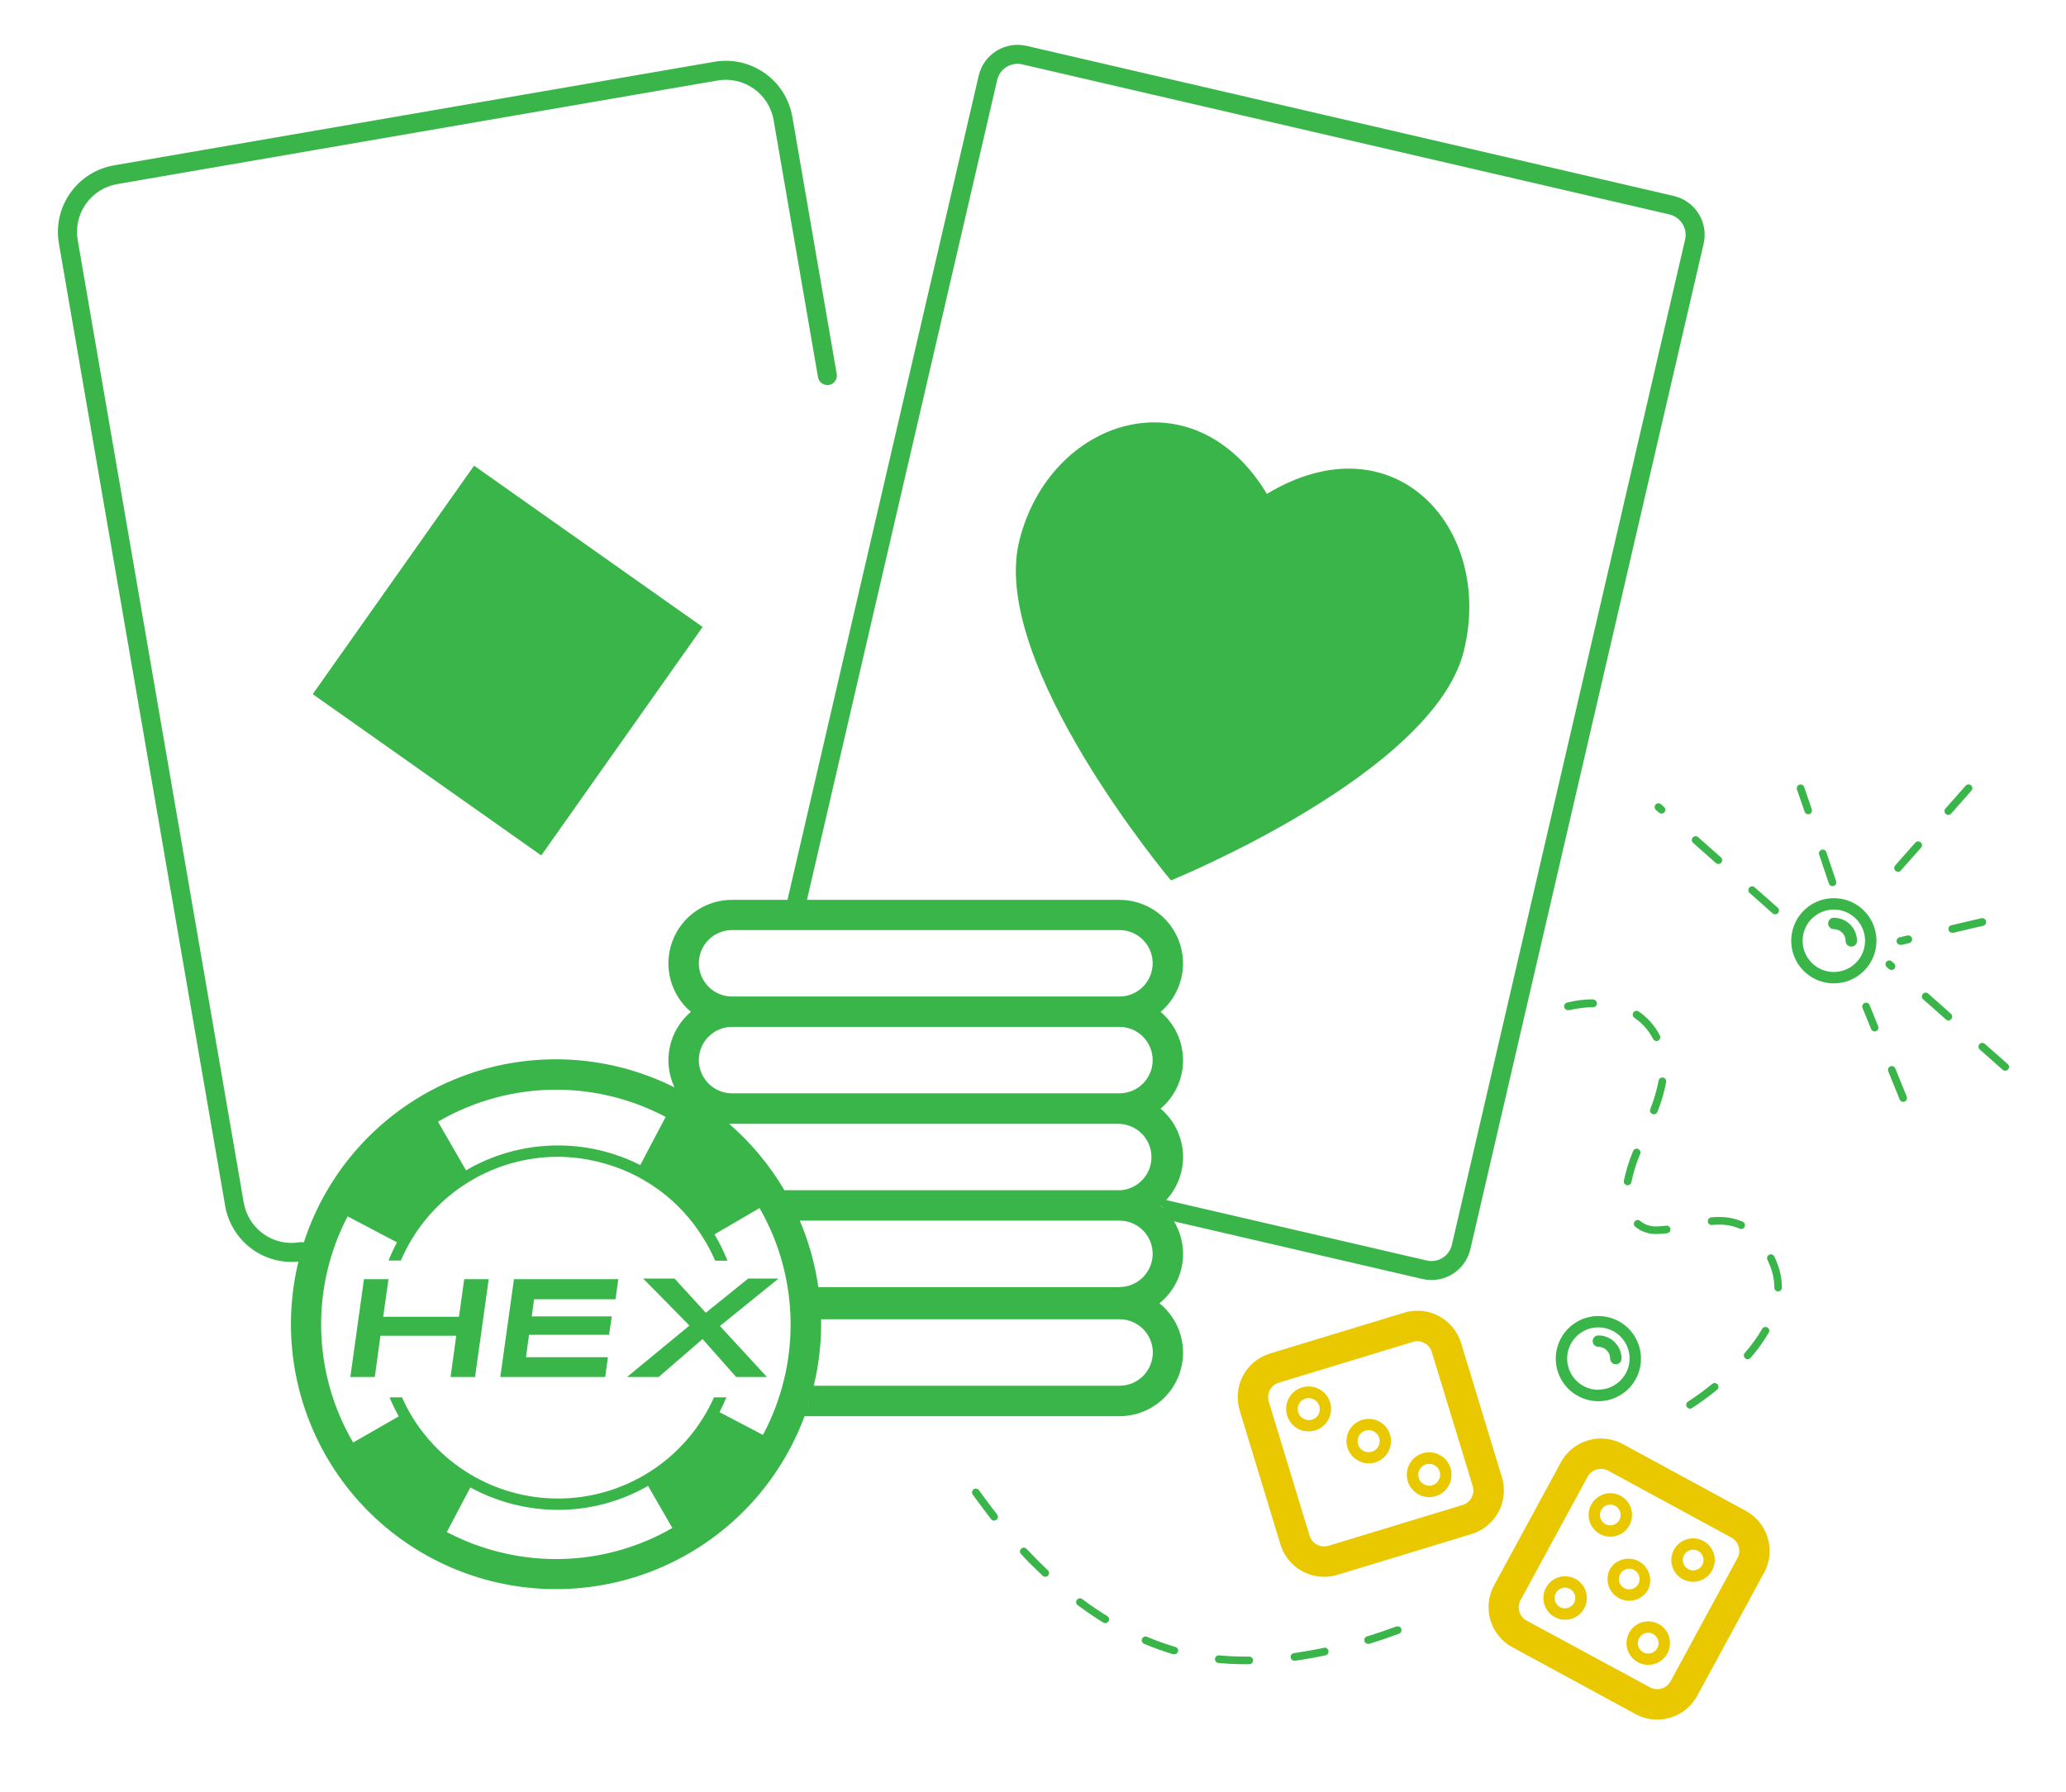 <svg width="544" height="472" viewBox="0 0 544 472" fill="none" xmlns="http://www.w3.org/2000/svg">
<path d="M436.35 452.9C434.354 452.902 432.39 452.399 430.64 451.44L398.22 433.84C396.834 433.088 395.61 432.07 394.617 430.845C393.625 429.62 392.884 428.211 392.436 426.699C391.988 425.187 391.843 423.602 392.009 422.034C392.174 420.465 392.647 418.945 393.4 417.56L411 385.14C412.519 382.344 415.086 380.265 418.137 379.361C421.188 378.457 424.473 378.802 427.27 380.32L459.69 397.93C462.487 399.449 464.565 402.016 465.469 405.067C466.373 408.118 466.028 411.403 464.51 414.2L446.9 446.63C445.869 448.528 444.344 450.112 442.487 451.216C440.63 452.319 438.51 452.901 436.35 452.9ZM434.46 444.41C435.391 444.915 436.485 445.031 437.501 444.731C438.517 444.431 439.373 443.74 439.88 442.81L457.49 410.38C457.995 409.448 458.109 408.353 457.807 407.337C457.505 406.321 456.812 405.466 455.88 404.96L423.46 387.35C422.994 387.095 422.482 386.936 421.954 386.881C421.426 386.826 420.892 386.877 420.384 387.031C419.876 387.184 419.404 387.438 418.994 387.776C418.585 388.114 418.247 388.53 418 389L400.39 421.42C400.138 421.882 399.98 422.388 399.924 422.911C399.868 423.434 399.916 423.962 400.064 424.467C400.213 424.971 400.459 425.441 400.79 425.85C401.12 426.259 401.528 426.599 401.99 426.85L434.46 444.41Z" fill="#EAC800"/>
<path d="M429 421.61C427.768 421.604 426.57 421.202 425.583 420.464C424.597 419.726 423.873 418.69 423.52 417.51C423.303 416.789 423.232 416.032 423.311 415.284C423.39 414.535 423.617 413.81 423.98 413.15C424.761 411.932 425.974 411.055 427.375 410.696C428.776 410.337 430.262 410.522 431.532 411.214C432.802 411.907 433.763 413.054 434.221 414.427C434.679 415.799 434.6 417.294 434 418.61C433.508 419.509 432.785 420.261 431.907 420.788C431.028 421.315 430.025 421.599 429 421.61ZM429 413.15C428.735 413.151 428.472 413.191 428.22 413.27C427.877 413.371 427.557 413.538 427.279 413.763C427.001 413.988 426.77 414.266 426.6 414.58C426.428 414.895 426.32 415.241 426.282 415.597C426.244 415.954 426.278 416.315 426.38 416.659C426.482 417.003 426.651 417.323 426.878 417.601C427.104 417.88 427.384 418.11 427.7 418.28C428.333 418.625 429.078 418.704 429.77 418.5C430.286 418.348 430.746 418.046 431.091 417.633C431.436 417.219 431.65 416.713 431.707 416.177C431.764 415.642 431.66 415.102 431.41 414.625C431.159 414.148 430.773 413.757 430.3 413.5C429.903 413.276 429.456 413.155 429 413.15Z" fill="#EAC800"/>
<path d="M412.08 426.61C411.09 426.603 410.119 426.341 409.262 425.848C408.404 425.354 407.688 424.647 407.185 423.796C406.681 422.944 406.407 421.976 406.389 420.987C406.37 419.997 406.608 419.02 407.08 418.15C407.436 417.486 407.921 416.9 408.506 416.426C409.092 415.952 409.766 415.599 410.49 415.39C411.575 415.07 412.731 415.079 413.811 415.416C414.892 415.752 415.848 416.4 416.561 417.279C417.273 418.159 417.709 419.229 417.814 420.355C417.919 421.482 417.688 422.614 417.15 423.61C416.794 424.274 416.309 424.86 415.724 425.334C415.138 425.808 414.464 426.161 413.74 426.37C413.201 426.531 412.642 426.612 412.08 426.61ZM412.08 418.15C411.815 418.15 411.552 418.19 411.3 418.27C410.955 418.368 410.634 418.534 410.356 418.759C410.077 418.984 409.847 419.263 409.68 419.58C409.421 420.053 409.309 420.593 409.357 421.131C409.406 421.668 409.614 422.179 409.953 422.598C410.293 423.018 410.75 423.326 411.266 423.485C411.782 423.644 412.333 423.645 412.85 423.49C413.194 423.391 413.514 423.224 413.792 422.999C414.071 422.774 414.301 422.495 414.47 422.18C414.815 421.546 414.894 420.802 414.69 420.11C414.483 419.414 414.008 418.828 413.37 418.48C412.977 418.265 412.537 418.152 412.09 418.15H412.08Z" fill="#EAC800"/>
<path d="M424 404.74C422.626 404.733 421.301 404.232 420.266 403.33C419.231 402.428 418.554 401.183 418.359 399.824C418.164 398.465 418.463 397.08 419.203 395.923C419.943 394.766 421.074 393.913 422.39 393.52C423.108 393.302 423.863 393.229 424.61 393.306C425.357 393.383 426.081 393.609 426.74 393.97C428.075 394.695 429.068 395.922 429.499 397.379C429.93 398.836 429.765 400.405 429.04 401.74C428.55 402.641 427.828 403.395 426.949 403.922C426.07 404.45 425.065 404.732 424.04 404.74H424ZM424 396.28C423.739 396.282 423.48 396.319 423.23 396.39C422.885 396.49 422.564 396.658 422.285 396.885C422.007 397.112 421.777 397.392 421.61 397.71C421.351 398.185 421.24 398.726 421.289 399.264C421.339 399.802 421.547 400.314 421.887 400.734C422.227 401.154 422.685 401.463 423.201 401.623C423.717 401.783 424.27 401.786 424.788 401.631C425.306 401.477 425.766 401.172 426.111 400.755C426.456 400.339 426.669 399.83 426.724 399.292C426.779 398.754 426.673 398.212 426.419 397.735C426.166 397.257 425.776 396.866 425.3 396.61C424.901 396.392 424.454 396.279 424 396.28Z" fill="#EAC800"/>
<path d="M445.83 416.61C444.576 416.617 443.355 416.212 442.354 415.457C441.353 414.702 440.628 413.64 440.29 412.432C439.952 411.225 440.02 409.94 440.483 408.775C440.947 407.611 441.78 406.63 442.855 405.985C443.93 405.34 445.187 405.066 446.433 405.205C447.679 405.345 448.845 405.889 449.751 406.756C450.657 407.622 451.253 408.762 451.448 410.001C451.643 411.239 451.426 412.507 450.83 413.61C450.343 414.513 449.622 415.268 448.742 415.796C447.862 416.324 446.856 416.605 445.83 416.61ZM445.83 408.16C445.339 408.159 444.857 408.291 444.435 408.54C444.013 408.79 443.665 409.149 443.43 409.58C443.084 410.215 443.005 410.962 443.21 411.655C443.414 412.349 443.885 412.933 444.52 413.28C445.155 413.625 445.902 413.705 446.595 413.5C447.289 413.296 447.873 412.825 448.22 412.19C448.565 411.555 448.644 410.808 448.44 410.115C448.236 409.421 447.765 408.837 447.13 408.49C446.733 408.278 446.29 408.164 445.84 408.16H445.83Z" fill="#EAC800"/>
<path d="M434 438.49C432.765 438.485 431.564 438.083 430.575 437.343C429.586 436.603 428.862 435.564 428.51 434.38C428.188 433.293 428.197 432.136 428.533 431.053C428.87 429.971 429.52 429.013 430.401 428.301C431.282 427.588 432.354 427.152 433.483 427.049C434.612 426.946 435.745 427.18 436.741 427.721C437.737 428.262 438.55 429.086 439.077 430.09C439.604 431.093 439.822 432.23 439.703 433.357C439.584 434.484 439.134 435.55 438.409 436.421C437.684 437.292 436.717 437.929 435.63 438.25C435.101 438.408 434.552 438.489 434 438.49ZM434 430.03C433.508 430.029 433.025 430.162 432.602 430.413C432.18 430.665 431.833 431.027 431.6 431.46C431.382 431.855 431.265 432.297 431.26 432.748C431.255 433.199 431.361 433.644 431.57 434.044C431.778 434.443 432.083 434.785 432.456 435.038C432.829 435.292 433.259 435.449 433.707 435.495C434.156 435.542 434.609 435.477 435.026 435.306C435.443 435.134 435.811 434.863 436.098 434.514C436.384 434.166 436.58 433.753 436.668 433.31C436.755 432.868 436.732 432.411 436.6 431.98C436.393 431.289 435.923 430.706 435.29 430.36C434.896 430.136 434.453 430.012 434 430V430.03Z" fill="#EAC800"/>
<path d="M348.65 415.29C346.075 415.292 343.568 414.466 341.499 412.933C339.43 411.401 337.909 409.243 337.16 406.78L326.42 371.48C325.958 369.97 325.798 368.383 325.95 366.811C326.102 365.239 326.563 363.713 327.306 362.319C328.049 360.926 329.06 359.692 330.281 358.69C331.502 357.688 332.908 356.937 334.42 356.48L369.72 345.74C371.23 345.278 372.817 345.118 374.389 345.27C375.961 345.422 377.487 345.883 378.881 346.626C380.275 347.369 381.508 348.38 382.51 349.601C383.512 350.822 384.263 352.228 384.72 353.74L395.46 389.04C395.923 390.55 396.082 392.137 395.93 393.709C395.778 395.281 395.317 396.807 394.574 398.201C393.831 399.594 392.82 400.828 391.599 401.83C390.378 402.832 388.972 403.583 387.46 404.04L352.16 414.78C351.022 415.126 349.839 415.298 348.65 415.29ZM373.21 353.24C372.813 353.24 372.419 353.301 372.04 353.42L336.74 364.16C336.237 364.313 335.769 364.564 335.362 364.898C334.956 365.233 334.62 365.644 334.373 366.108C334.126 366.573 333.973 367.081 333.922 367.605C333.872 368.129 333.926 368.657 334.08 369.16L344.82 404.46C344.973 404.963 345.224 405.431 345.558 405.838C345.893 406.244 346.304 406.58 346.768 406.827C347.233 407.074 347.741 407.227 348.265 407.278C348.789 407.328 349.317 407.274 349.82 407.12L385.12 396.38C385.623 396.227 386.092 395.976 386.498 395.642C386.904 395.307 387.24 394.896 387.487 394.432C387.734 393.967 387.887 393.459 387.938 392.935C387.988 392.411 387.934 391.883 387.78 391.38L377 356.08C376.849 355.576 376.599 355.108 376.264 354.703C375.929 354.298 375.516 353.963 375.05 353.72C374.486 353.409 373.854 353.244 373.21 353.24Z" fill="#EAC800"/>
<path d="M360.39 385.42C358.911 385.416 357.488 384.852 356.407 383.843C355.326 382.833 354.666 381.452 354.561 379.977C354.456 378.501 354.913 377.041 355.84 375.888C356.767 374.735 358.095 373.976 359.559 373.762C361.022 373.548 362.513 373.895 363.731 374.734C364.949 375.573 365.805 376.842 366.126 378.286C366.448 379.73 366.211 381.242 365.465 382.519C364.718 383.795 363.516 384.743 362.1 385.17C361.545 385.335 360.969 385.42 360.39 385.42ZM360.39 376.66C360.106 376.661 359.823 376.702 359.55 376.78C358.845 376.989 358.246 377.457 357.872 378.089C357.498 378.722 357.377 379.473 357.534 380.191C357.691 380.909 358.114 381.541 358.717 381.96C359.321 382.379 360.061 382.555 360.788 382.451C361.516 382.347 362.177 381.971 362.64 381.4C363.102 380.828 363.331 380.103 363.28 379.37C363.23 378.637 362.904 377.95 362.367 377.447C361.831 376.945 361.125 376.663 360.39 376.66Z" fill="#EAC800"/>
<path d="M344.58 377C343.085 377.004 341.644 376.442 340.547 375.428C339.449 374.414 338.776 373.022 338.662 371.531C338.548 370.041 339.002 368.563 339.933 367.393C340.863 366.224 342.202 365.45 343.68 365.227C345.158 365.003 346.665 365.347 347.9 366.189C349.135 367.031 350.005 368.309 350.337 369.766C350.669 371.224 350.437 372.753 349.688 374.046C348.939 375.34 347.729 376.302 346.3 376.74C345.742 376.91 345.163 376.997 344.58 377ZM344.58 368.23C344.295 368.23 344.013 368.27 343.74 368.35C343.009 368.577 342.396 369.079 342.03 369.75C341.672 370.427 341.597 371.218 341.82 371.95C341.927 372.313 342.106 372.65 342.347 372.942C342.587 373.234 342.884 373.475 343.22 373.65C343.554 373.841 343.924 373.963 344.306 374.008C344.688 374.054 345.076 374.023 345.446 373.916C345.816 373.809 346.161 373.629 346.46 373.387C346.76 373.144 347.007 372.844 347.188 372.504C347.37 372.164 347.481 371.792 347.516 371.408C347.55 371.025 347.508 370.638 347.39 370.271C347.273 369.904 347.083 369.565 346.832 369.273C346.582 368.98 346.275 368.741 345.93 368.57C345.519 368.346 345.058 368.229 344.59 368.23H344.58Z" fill="#EAC800"/>
<path d="M376.32 394.32C375.353 394.317 374.402 394.077 373.55 393.62C372.865 393.255 372.258 392.758 371.766 392.157C371.273 391.557 370.904 390.866 370.679 390.122C370.454 389.379 370.378 388.599 370.456 387.826C370.533 387.054 370.762 386.304 371.13 385.62C371.865 384.243 373.117 383.215 374.61 382.76C376.108 382.31 377.724 382.475 379.101 383.216C380.479 383.958 381.505 385.217 381.955 386.715C382.404 388.213 382.24 389.829 381.499 391.207C380.757 392.584 379.498 393.61 378 394.06C377.455 394.226 376.889 394.314 376.32 394.32ZM376.32 385.55C376.036 385.55 375.753 385.59 375.48 385.67C374.752 385.897 374.142 386.399 373.78 387.07C373.601 387.404 373.49 387.771 373.454 388.149C373.418 388.527 373.457 388.908 373.57 389.27C373.794 389.999 374.297 390.61 374.969 390.969C375.642 391.329 376.429 391.408 377.16 391.19C377.824 390.992 378.395 390.561 378.767 389.976C379.139 389.391 379.288 388.691 379.186 388.006C379.084 387.32 378.738 386.694 378.211 386.243C377.685 385.792 377.013 385.546 376.32 385.55Z" fill="#EAC800"/>
<path d="M420.87 346.61C418.65 346.61 416.481 347.268 414.635 348.502C412.79 349.735 411.352 351.488 410.503 353.539C409.654 355.589 409.432 357.846 409.866 360.023C410.3 362.199 411.37 364.199 412.94 365.767C414.51 367.336 416.51 368.404 418.687 368.836C420.864 369.267 423.121 369.044 425.171 368.193C427.221 367.342 428.972 365.903 430.204 364.056C431.436 362.21 432.092 360.04 432.09 357.82C432.085 354.847 430.9 351.997 428.797 349.896C426.694 347.794 423.843 346.613 420.87 346.61ZM420.87 366.04C419.244 366.04 417.655 365.558 416.303 364.655C414.951 363.751 413.898 362.468 413.276 360.966C412.653 359.464 412.491 357.811 412.808 356.216C413.125 354.622 413.908 353.157 415.057 352.008C416.207 350.858 417.672 350.075 419.266 349.758C420.861 349.441 422.514 349.604 424.016 350.226C425.518 350.848 426.801 351.901 427.705 353.253C428.608 354.605 429.09 356.194 429.09 357.82C429.077 359.992 428.205 362.071 426.665 363.604C425.125 365.136 423.042 365.997 420.87 366V366.04Z" fill="#39B54A"/>
<path d="M420.87 351.72C420.472 351.72 420.091 351.878 419.809 352.159C419.528 352.441 419.37 352.822 419.37 353.22C419.37 353.618 419.528 353.999 419.809 354.281C420.091 354.562 420.472 354.72 420.87 354.72C421.692 354.72 422.481 355.047 423.062 355.628C423.643 356.209 423.97 356.998 423.97 357.82C423.97 358.218 424.128 358.599 424.409 358.881C424.691 359.162 425.072 359.32 425.47 359.32C425.868 359.32 426.249 359.162 426.531 358.881C426.812 358.599 426.97 358.218 426.97 357.82C426.967 356.203 426.324 354.653 425.18 353.51C424.037 352.366 422.487 351.723 420.87 351.72Z" fill="#39B54A"/>
<path d="M494.09 247.82C494.098 245.599 493.446 243.426 492.218 241.576C490.99 239.725 489.241 238.281 487.191 237.426C485.142 236.57 482.885 236.342 480.706 236.771C478.526 237.199 476.523 238.265 474.95 239.832C473.377 241.4 472.305 243.399 471.868 245.576C471.432 247.754 471.652 250.012 472.5 252.064C473.348 254.117 474.786 255.872 476.632 257.106C478.478 258.341 480.649 259 482.87 259C485.838 258.997 488.684 257.82 490.787 255.725C492.889 253.63 494.077 250.788 494.09 247.82ZM482.87 256C481.244 256 479.655 255.518 478.303 254.615C476.951 253.711 475.898 252.428 475.276 250.926C474.653 249.424 474.491 247.771 474.808 246.176C475.125 244.582 475.908 243.117 477.057 241.968C478.207 240.818 479.672 240.035 481.266 239.718C482.861 239.401 484.513 239.564 486.016 240.186C487.518 240.808 488.801 241.861 489.705 243.213C490.608 244.565 491.09 246.154 491.09 247.78C491.087 249.959 490.22 252.049 488.679 253.589C487.138 255.13 485.049 255.997 482.87 256Z" fill="#39B54A"/>
<path d="M482.87 241.72C482.472 241.72 482.091 241.878 481.809 242.159C481.528 242.441 481.37 242.822 481.37 243.22C481.37 243.618 481.528 243.999 481.809 244.281C482.091 244.562 482.472 244.72 482.87 244.72C483.692 244.72 484.481 245.047 485.062 245.628C485.643 246.209 485.97 246.998 485.97 247.82C485.97 248.218 486.128 248.599 486.409 248.881C486.691 249.162 487.072 249.32 487.47 249.32C487.868 249.32 488.249 249.162 488.531 248.881C488.812 248.599 488.97 248.218 488.97 247.82C488.967 246.203 488.324 244.653 487.18 243.51C486.037 242.366 484.487 241.723 482.87 241.72Z" fill="#39B54A"/>
<path d="M447.26 56.29C446.533 55.116 445.581 54.098 444.459 53.295C443.336 52.492 442.065 51.919 440.72 51.61L270.3 12.08C268.956 11.769 267.565 11.725 266.205 11.951C264.844 12.178 263.542 12.67 262.372 13.4C261.202 14.13 260.187 15.083 259.385 16.205C258.584 17.328 258.011 18.596 257.7 19.94L207.35 237H192.75C189.321 236.996 185.973 238.045 183.16 240.006C180.347 241.967 178.205 244.745 177.023 247.964C175.841 251.183 175.677 254.688 176.553 258.003C177.429 261.318 179.302 264.285 181.92 266.5C179.107 268.877 177.158 272.117 176.379 275.717C175.599 279.316 176.032 283.072 177.61 286.4C168.629 281.893 158.78 279.381 148.737 279.034C138.695 278.688 128.696 280.516 119.426 284.394C110.156 288.272 101.834 294.107 95.029 301.501C88.224 308.894 83.097 317.671 80 327.23C79.654 327.138 79.293 327.121 78.94 327.18C75.601 327.752 72.172 326.975 69.405 325.022C66.638 323.069 64.759 320.097 64.18 316.76L20.46 63.24C19.886 59.901 20.661 56.471 22.614 53.703C24.568 50.935 27.541 49.057 30.88 48.48L188.94 21.2C192.279 20.626 195.709 21.401 198.477 23.355C201.245 25.308 203.123 28.282 203.7 31.62L215.39 99.35C215.503 100.004 215.87 100.586 216.412 100.969C216.954 101.351 217.626 101.503 218.28 101.39C218.934 101.277 219.516 100.909 219.898 100.368C220.281 99.826 220.433 99.154 220.32 98.5L208.63 30.77C208.234 28.469 207.389 26.268 206.143 24.294C204.896 22.319 203.273 20.61 201.365 19.263C199.457 17.917 197.303 16.959 195.025 16.445C192.747 15.932 190.391 15.872 188.09 16.27L30 43.55C25.357 44.359 21.224 46.975 18.507 50.825C15.789 54.674 14.708 59.444 15.5 64.09L59.29 317.61C60.004 321.732 62.148 325.471 65.345 328.17C68.541 330.869 72.586 332.356 76.77 332.37C77.37 332.37 77.98 332.37 78.58 332.27C78.8 331.37 79.04 330.49 79.3 329.62C79.04 330.52 78.78 331.44 78.56 332.36C74.379 349.661 76.966 367.905 85.793 383.362C94.619 398.818 109.017 410.318 126.042 415.509C143.067 420.7 161.432 419.191 177.381 411.289C193.329 403.387 205.656 389.69 211.84 373H294.76C298.222 373.003 301.599 371.933 304.428 369.937C307.256 367.941 309.396 365.118 310.553 361.855C311.71 358.592 311.827 355.051 310.888 351.719C309.949 348.387 308 345.428 305.31 343.25C308.441 340.72 310.552 337.143 311.254 333.179C311.956 329.216 311.202 325.132 309.13 321.68L374.56 336.86C375.344 337.039 376.146 337.13 376.95 337.13C379.32 337.128 381.619 336.323 383.473 334.846C385.327 333.37 386.627 331.309 387.16 329L448.58 64.21C448.896 62.868 448.942 61.477 448.715 60.117C448.488 58.758 447.994 57.457 447.26 56.29ZM146.39 287C156.457 286.998 166.372 289.46 175.27 294.17L168.59 306.85C161.435 303.231 153.487 301.463 145.473 301.705C137.459 301.948 129.633 304.195 122.71 308.24L115.32 295.43C124.748 289.921 135.47 287.012 146.39 287ZM131.83 408.86C126.901 407.666 122.139 405.869 117.65 403.51L123.85 391.76C130.953 395.628 138.911 397.66 147 397.67C155.296 397.658 163.445 395.479 170.64 391.35L177.04 402.44C163.358 410.32 147.164 412.619 131.83 408.86ZM206.44 363.37C205.21 368.436 203.348 373.328 200.9 377.93L189.45 371.93C190.11 370.67 190.72 369.37 191.26 368.04H188C184.654 375.526 179.327 381.956 172.593 386.634C165.859 391.313 157.975 394.063 149.792 394.587C141.609 395.111 133.438 393.389 126.163 389.607C118.887 385.826 112.783 380.128 108.51 373.13C107.519 371.49 106.631 369.79 105.85 368.04H102.57C103.281 369.751 104.089 371.421 104.99 373.04L92.99 379.93C87.722 370.937 84.825 360.753 84.569 350.333C84.314 339.914 86.709 329.6 91.53 320.36L104.53 327.2C103.7 328.758 102.955 330.361 102.3 332H105.55C109.005 323.908 114.757 317.006 122.094 312.148C129.431 307.291 138.031 304.691 146.83 304.67C150.43 304.686 154.016 305.133 157.51 306C163.257 307.377 168.674 309.88 173.448 313.365C178.221 316.849 182.257 321.246 185.32 326.3C186.456 328.142 187.459 330.064 188.32 332.05H191.56C190.603 329.646 189.456 327.322 188.13 325.1L200 318.18C207.854 331.863 210.159 348.038 206.44 363.37ZM208.35 316.8C208.51 317.1 208.67 317.41 208.82 317.72C208.67 317.41 208.51 317.1 208.35 316.8ZM209.43 318.97C209.75 319.64 210.06 320.32 210.36 320.97C210.06 320.32 209.75 319.64 209.43 319V318.97ZM294.76 364.97H214.27L214.21 365.22C213.99 366.15 213.74 367.07 213.47 367.99C213.73 367.07 213.99 366.15 214.21 365.22C215.64 359.414 216.312 353.448 216.21 347.47H294.8C297.121 347.47 299.346 348.392 300.987 350.033C302.628 351.674 303.55 353.899 303.55 356.22C303.55 358.541 302.628 360.766 300.987 362.407C299.346 364.048 297.121 364.97 294.8 364.97H294.76ZM212.58 370.85C212.78 370.25 212.98 369.66 213.16 369.06C213 369.69 212.78 370.28 212.58 370.88V370.85ZM294.76 339H215.47C214.617 332.972 212.976 327.081 210.59 321.48H294.76C297.081 321.48 299.306 322.402 300.947 324.043C302.588 325.684 303.51 327.909 303.51 330.23C303.51 332.551 302.588 334.776 300.947 336.417C299.306 338.058 297.081 338.98 294.76 338.98V339ZM216.17 347.47C216.17 346.66 216.11 345.85 216.07 345.04C216.12 345.86 216.15 346.66 216.17 347.48V347.47ZM215.96 343.47C215.96 343.2 215.96 342.94 215.89 342.67C215.92 342.94 215.94 343.2 216 343.47H215.96ZM294.76 313.47H206.53C202.67 306.894 197.762 300.993 192 296C192.24 296 192.49 296 192.73 296H294.73C297.001 296.077 299.153 297.033 300.732 298.666C302.311 300.3 303.194 302.483 303.194 304.755C303.194 307.027 302.311 309.21 300.732 310.844C299.153 312.477 297.001 313.433 294.73 313.51L294.76 313.47ZM294.76 287.96H192.76C190.439 287.96 188.214 287.038 186.573 285.397C184.932 283.756 184.01 281.531 184.01 279.21C184.01 276.889 184.932 274.664 186.573 273.023C188.214 271.382 190.439 270.46 192.76 270.46H294.76C297.081 270.46 299.306 271.382 300.947 273.023C302.588 274.664 303.51 276.889 303.51 279.21C303.51 281.531 302.588 283.756 300.947 285.397C299.306 287.038 297.081 287.96 294.76 287.96ZM294.76 262.46H192.76C190.439 262.46 188.214 261.538 186.573 259.897C184.932 258.256 184.01 256.031 184.01 253.71C184.01 251.389 184.932 249.164 186.573 247.523C188.214 245.882 190.439 244.96 192.76 244.96H294.76C297.081 244.96 299.306 245.882 300.947 247.523C302.588 249.164 303.51 251.389 303.51 253.71C303.51 256.031 302.588 258.256 300.947 259.897C299.306 261.538 297.081 262.46 294.76 262.46ZM305.6 317.46C305.95 317.16 306.28 316.83 306.6 316.46C306.28 316.79 305.94 317.12 305.6 317.46C306 317.8 306.38 318.17 306.75 318.55C306.38 318.22 306 317.85 305.6 317.51V317.46ZM308.23 320.29L308.72 321.01L308.23 320.29ZM307.15 319C307.37 319.24 307.58 319.49 307.79 319.74C307.58 319.52 307.37 319.27 307.15 319ZM443.71 63.08L382.29 327.87C382.127 328.574 381.827 329.239 381.408 329.827C380.988 330.415 380.456 330.915 379.844 331.297C379.231 331.68 378.548 331.938 377.836 332.057C377.123 332.176 376.394 332.153 375.69 331.99L307.07 316.07C308.601 314.416 309.781 312.469 310.539 310.347C311.297 308.224 311.617 305.97 311.48 303.721C311.342 301.471 310.75 299.273 309.74 297.258C308.729 295.244 307.321 293.455 305.6 292C307.452 290.431 308.939 288.478 309.96 286.276C310.98 284.075 311.509 281.677 311.509 279.25C311.509 276.823 310.98 274.425 309.96 272.224C308.939 270.022 307.452 268.069 305.6 266.5C308.212 264.282 310.081 261.315 310.953 258C311.825 254.686 311.659 251.183 310.477 247.966C309.295 244.749 307.154 241.973 304.343 240.011C301.532 238.05 298.187 236.999 294.76 237H212.48L262.57 21.07C262.848 19.859 263.529 18.779 264.501 18.005C265.472 17.231 266.678 16.81 267.92 16.81C268.341 16.808 268.76 16.855 269.17 16.95L439.59 56.48C441.005 56.816 442.23 57.696 443 58.93C443.387 59.54 443.649 60.221 443.771 60.934C443.893 61.646 443.872 62.376 443.71 63.08Z" fill="#39B54A"/>
<path d="M333.58 130.08C314.26 98 276.41 110.08 268.39 142.45C260.37 174.82 308.32 231.88 308.32 231.88C308.32 231.88 377.41 203.81 385.43 171.49C393.45 139.17 367.14 109.87 333.58 130.08Z" fill="#39B54A"/>
<path d="M124.828 122.646L82.347 182.822L142.523 225.303L185.004 165.127L124.828 122.646Z" fill="#39B54A"/>
<path d="M467.22 331C467.171 330.872 467.096 330.756 467 330.658C466.904 330.56 466.789 330.483 466.662 330.432C466.535 330.38 466.398 330.356 466.262 330.359C466.125 330.362 465.99 330.394 465.865 330.452C465.741 330.509 465.63 330.592 465.539 330.694C465.448 330.797 465.379 330.917 465.336 331.047C465.294 331.177 465.278 331.315 465.291 331.451C465.303 331.588 465.344 331.72 465.41 331.84C465.64 332.33 465.86 332.84 466.07 333.38C466.806 335.208 467.189 337.159 467.2 339.13C467.2 339.395 467.305 339.65 467.493 339.837C467.68 340.025 467.935 340.13 468.2 340.13C468.465 340.13 468.719 340.025 468.907 339.837C469.094 339.65 469.2 339.395 469.2 339.13C469.188 336.909 468.758 334.711 467.93 332.65C467.7 332.06 467.47 331.51 467.22 331Z" fill="#39B54A"/>
<path d="M435.27 273.62C435.329 273.739 435.412 273.846 435.513 273.933C435.614 274.02 435.731 274.086 435.858 274.127C435.984 274.168 436.118 274.183 436.251 274.172C436.384 274.161 436.513 274.123 436.631 274.061C436.749 273.999 436.853 273.914 436.938 273.811C437.023 273.708 437.086 273.589 437.124 273.462C437.162 273.334 437.174 273.2 437.16 273.067C437.146 272.935 437.105 272.807 437.04 272.69C435.739 270.157 433.819 267.994 431.46 266.4C431.239 266.255 430.971 266.203 430.712 266.256C430.454 266.308 430.227 266.461 430.08 266.68C429.934 266.899 429.881 267.167 429.931 267.425C429.982 267.684 430.132 267.912 430.35 268.06C432.432 269.469 434.125 271.382 435.27 273.62Z" fill="#39B54A"/>
<path d="M465.33 349.61C465.101 349.491 464.834 349.464 464.586 349.537C464.338 349.61 464.128 349.776 464 350C462.679 352.246 461.148 354.362 459.43 356.32C459.256 356.52 459.169 356.781 459.188 357.046C459.207 357.31 459.33 357.556 459.53 357.73C459.73 357.904 459.991 357.991 460.256 357.972C460.52 357.953 460.766 357.83 460.94 357.63C462.741 355.575 464.344 353.355 465.73 351C465.798 350.883 465.842 350.754 465.858 350.62C465.875 350.486 465.865 350.349 465.827 350.219C465.79 350.09 465.726 349.969 465.641 349.864C465.555 349.759 465.45 349.673 465.33 349.61Z" fill="#39B54A"/>
<path d="M430 303.19C428.937 305.71 428.127 308.33 427.58 311.01C427.533 311.27 427.591 311.538 427.741 311.755C427.891 311.972 428.12 312.121 428.38 312.17H428.56C428.797 312.174 429.027 312.094 429.21 311.943C429.393 311.793 429.517 311.583 429.56 311.35C430.09 308.801 430.867 306.309 431.88 303.91C431.978 303.663 431.974 303.388 431.869 303.144C431.764 302.9 431.566 302.708 431.32 302.61C431.073 302.512 430.798 302.516 430.554 302.621C430.31 302.726 430.118 302.923 430.02 303.17L430 303.19Z" fill="#39B54A"/>
<path d="M435.14 293.41C435.254 293.457 435.376 293.481 435.5 293.48C435.702 293.479 435.9 293.416 436.066 293.3C436.232 293.184 436.359 293.02 436.43 292.83C437.447 290.294 438.214 287.665 438.72 284.98C438.766 284.715 438.705 284.442 438.551 284.222C438.396 284.001 438.16 283.851 437.895 283.805C437.63 283.759 437.357 283.819 437.136 283.974C436.916 284.129 436.766 284.365 436.72 284.63C436.234 287.192 435.501 289.7 434.53 292.12C434.484 292.245 434.463 292.377 434.469 292.51C434.475 292.643 434.507 292.773 434.564 292.893C434.621 293.013 434.701 293.121 434.8 293.209C434.899 293.298 435.014 293.366 435.14 293.41Z" fill="#39B54A"/>
<path d="M450.85 364.49C448.811 366.16 446.681 367.716 444.47 369.15C444.245 369.291 444.084 369.515 444.024 369.774C443.964 370.033 444.009 370.305 444.15 370.53C444.291 370.755 444.515 370.916 444.774 370.976C445.033 371.036 445.305 370.991 445.53 370.85C447.81 369.369 450.007 367.763 452.11 366.04C452.213 365.957 452.298 365.855 452.361 365.74C452.424 365.624 452.464 365.497 452.478 365.366C452.492 365.235 452.48 365.103 452.443 364.976C452.405 364.85 452.343 364.732 452.26 364.63C452.177 364.528 452.074 364.443 451.958 364.381C451.842 364.319 451.715 364.28 451.584 364.267C451.453 364.254 451.321 364.267 451.195 364.305C451.069 364.344 450.952 364.406 450.85 364.49Z" fill="#39B54A"/>
<path d="M438.7 322.82C437.912 322.933 437.116 322.993 436.32 323C434.718 323.105 433.136 322.601 431.89 321.59C431.792 321.499 431.676 321.429 431.55 321.384C431.424 321.338 431.29 321.319 431.156 321.326C431.023 321.334 430.892 321.368 430.772 321.427C430.651 321.486 430.544 321.568 430.456 321.67C430.369 321.771 430.302 321.888 430.261 322.016C430.219 322.143 430.204 322.278 430.215 322.411C430.227 322.544 430.265 322.674 430.328 322.792C430.39 322.911 430.476 323.015 430.58 323.1C432.187 324.431 434.236 325.109 436.32 325C437.207 324.996 438.093 324.93 438.97 324.8C439.101 324.783 439.227 324.74 439.341 324.674C439.455 324.607 439.555 324.519 439.635 324.414C439.715 324.309 439.774 324.189 439.807 324.062C439.84 323.934 439.848 323.801 439.83 323.67C439.793 323.407 439.653 323.17 439.441 323.011C439.229 322.852 438.963 322.783 438.7 322.82Z" fill="#39B54A"/>
<path d="M459.38 323.1C459.488 322.859 459.496 322.584 459.402 322.337C459.309 322.089 459.121 321.889 458.88 321.78C456.897 320.917 454.752 320.49 452.59 320.53C451.94 320.53 451.26 320.53 450.59 320.63C450.325 320.654 450.08 320.782 449.909 320.987C449.738 321.191 449.656 321.455 449.68 321.72C449.704 321.985 449.832 322.23 450.036 322.401C450.241 322.571 450.505 322.654 450.77 322.63C451.436 322.57 452.057 322.54 452.63 322.54C454.509 322.502 456.374 322.867 458.1 323.61C458.229 323.669 458.368 323.699 458.51 323.7C458.696 323.691 458.877 323.63 459.031 323.524C459.184 323.418 459.305 323.271 459.38 323.1Z" fill="#39B54A"/>
<path d="M419.47 263.2C417.197 263.203 414.934 263.485 412.73 264.04C412.465 264.076 412.225 264.215 412.062 264.428C411.9 264.641 411.829 264.91 411.865 265.175C411.901 265.44 412.041 265.68 412.253 265.843C412.466 266.005 412.735 266.076 413 266.04C413.089 266.055 413.181 266.055 413.27 266.04C415.307 265.55 417.394 265.295 419.49 265.28C419.755 265.28 420.01 265.175 420.197 264.987C420.385 264.8 420.49 264.545 420.49 264.28C420.49 264.015 420.385 263.76 420.197 263.573C420.01 263.385 419.755 263.28 419.49 263.28L419.47 263.2Z" fill="#39B54A"/>
<path d="M291.56 425.65C289.37 424.3 287.17 422.8 285.01 421.2C284.906 421.109 284.784 421.041 284.653 421C284.521 420.959 284.383 420.945 284.246 420.96C284.109 420.974 283.976 421.017 283.857 421.086C283.737 421.154 283.633 421.246 283.55 421.357C283.468 421.468 283.41 421.594 283.379 421.728C283.347 421.863 283.344 422.002 283.37 422.137C283.395 422.273 283.448 422.402 283.526 422.516C283.603 422.63 283.703 422.727 283.82 422.8C286.02 424.44 288.27 425.97 290.5 427.35C290.659 427.449 290.843 427.501 291.03 427.5C291.2 427.5 291.367 427.457 291.516 427.375C291.664 427.293 291.79 427.174 291.88 427.03C291.95 426.918 291.997 426.794 292.018 426.664C292.04 426.535 292.036 426.402 292.006 426.274C291.977 426.145 291.922 426.024 291.845 425.917C291.769 425.81 291.672 425.719 291.56 425.65Z" fill="#39B54A"/>
<path d="M309.48 433.77C306.958 433.026 304.48 432.138 302.06 431.11C301.938 431.053 301.806 431.021 301.672 431.016C301.537 431.011 301.403 431.033 301.277 431.081C301.152 431.129 301.037 431.202 300.94 431.295C300.843 431.389 300.766 431.501 300.714 431.625C300.661 431.749 300.634 431.882 300.634 432.016C300.634 432.151 300.662 432.284 300.715 432.408C300.768 432.532 300.845 432.643 300.942 432.737C301.039 432.83 301.154 432.902 301.28 432.95C303.769 434.008 306.317 434.922 308.91 435.69C309.006 435.7 309.104 435.7 309.2 435.69C309.423 435.699 309.643 435.633 309.824 435.502C310.005 435.372 310.138 435.184 310.2 434.97C310.261 434.716 310.219 434.447 310.085 434.223C309.95 433.999 309.733 433.836 309.48 433.77Z" fill="#39B54A"/>
<path d="M367.63 428.39C365.16 429.31 362.63 430.17 360.1 430.95C359.835 430.99 359.596 431.133 359.437 431.349C359.277 431.565 359.21 431.835 359.25 432.1C359.29 432.365 359.433 432.604 359.649 432.763C359.865 432.923 360.135 432.99 360.4 432.95C360.502 432.949 360.603 432.932 360.7 432.9C363.26 432.11 365.82 431.23 368.33 430.3C368.46 430.26 368.58 430.193 368.684 430.105C368.787 430.016 368.872 429.907 368.931 429.785C368.991 429.663 369.026 429.53 369.032 429.394C369.039 429.258 369.018 429.122 368.97 428.994C368.922 428.867 368.849 428.75 368.755 428.652C368.661 428.554 368.547 428.476 368.422 428.423C368.296 428.371 368.161 428.344 368.025 428.345C367.889 428.346 367.755 428.375 367.63 428.43V428.39Z" fill="#39B54A"/>
<path d="M348.58 434C345.94 434.56 343.32 435 340.77 435.39C340.639 435.399 340.51 435.434 340.392 435.493C340.275 435.552 340.17 435.633 340.083 435.732C339.909 435.933 339.821 436.195 339.84 436.46C339.858 436.725 339.982 436.972 340.182 437.147C340.383 437.321 340.645 437.409 340.91 437.39H341.05C343.64 437.03 346.32 436.55 349 435.98C349.265 435.924 349.497 435.766 349.645 435.539C349.794 435.312 349.846 435.035 349.79 434.77C349.734 434.505 349.575 434.273 349.348 434.124C349.122 433.976 348.845 433.924 348.58 433.98V434Z" fill="#39B54A"/>
<path d="M270.3 407.94C270.21 407.844 270.102 407.767 269.982 407.713C269.862 407.659 269.733 407.629 269.602 407.624C269.47 407.62 269.339 407.642 269.216 407.688C269.093 407.735 268.981 407.805 268.885 407.895C268.789 407.985 268.712 408.093 268.658 408.213C268.604 408.332 268.574 408.462 268.569 408.593C268.565 408.725 268.587 408.855 268.633 408.978C268.68 409.101 268.75 409.214 268.84 409.31C270.7 411.31 272.62 413.21 274.54 415.02C274.734 415.202 274.991 415.299 275.257 415.291C275.522 415.282 275.773 415.169 275.955 414.975C276.137 414.781 276.234 414.524 276.225 414.258C276.217 413.993 276.104 413.742 275.91 413.56C274 411.78 272.13 409.89 270.3 407.94Z" fill="#39B54A"/>
<path d="M258.66 393.72C258.29 393.2 257.98 392.78 257.75 392.47C257.67 392.365 257.571 392.277 257.457 392.21C257.344 392.143 257.218 392.1 257.088 392.082C256.824 392.045 256.557 392.115 256.345 392.275C256.133 392.435 255.993 392.674 255.956 392.937C255.92 393.201 255.989 393.468 256.15 393.68C256.38 393.98 256.68 394.39 257.05 394.9C257.93 396.11 259.26 397.9 260.97 400.11C261.063 400.231 261.183 400.329 261.32 400.397C261.456 400.464 261.607 400.5 261.76 400.5C261.985 400.499 262.204 400.421 262.38 400.28C262.586 400.115 262.718 399.875 262.748 399.613C262.778 399.351 262.703 399.087 262.54 398.88C260.86 396.73 259.54 394.92 258.66 393.72Z" fill="#39B54A"/>
<path d="M328.94 436.31H327.94C325.58 436.31 323.25 436.2 321.02 435.99C320.889 435.978 320.756 435.991 320.63 436.03C320.504 436.068 320.387 436.132 320.285 436.216C320.183 436.3 320.099 436.403 320.037 436.52C319.976 436.636 319.937 436.764 319.925 436.895C319.912 437.026 319.926 437.159 319.965 437.285C320.003 437.411 320.067 437.528 320.151 437.63C320.235 437.732 320.338 437.816 320.454 437.878C320.571 437.939 320.699 437.978 320.83 437.99C323.12 438.21 325.51 438.32 327.94 438.32H328.94C329.205 438.32 329.459 438.215 329.647 438.027C329.835 437.84 329.94 437.585 329.94 437.32C329.941 437.188 329.916 437.057 329.867 436.934C329.817 436.812 329.744 436.7 329.651 436.606C329.558 436.512 329.447 436.438 329.325 436.387C329.203 436.336 329.072 436.31 328.94 436.31Z" fill="#39B54A"/>
<path d="M437.49 214.28C437.631 214.281 437.771 214.252 437.9 214.195C438.03 214.138 438.145 214.055 438.24 213.95C438.415 213.751 438.503 213.491 438.487 213.226C438.47 212.962 438.349 212.715 438.15 212.54L437.35 211.82C437.151 211.644 436.89 211.554 436.625 211.569C436.36 211.585 436.111 211.706 435.935 211.905C435.759 212.104 435.668 212.365 435.684 212.63C435.7 212.895 435.821 213.144 436.02 213.32L436.83 214.03C437.012 214.191 437.247 214.28 437.49 214.28Z" fill="#39B54A"/>
<path d="M445.72 220.58C445.545 220.779 445.456 221.039 445.473 221.304C445.49 221.568 445.611 221.815 445.81 221.99L451.81 227.3C452.009 227.475 452.269 227.564 452.533 227.547C452.798 227.53 453.045 227.409 453.22 227.21C453.395 227.011 453.483 226.751 453.466 226.486C453.45 226.222 453.329 225.975 453.13 225.8L447.13 220.49C446.931 220.315 446.671 220.227 446.406 220.243C446.142 220.26 445.895 220.381 445.72 220.58Z" fill="#39B54A"/>
<path d="M466.76 240.56C466.945 240.723 467.183 240.812 467.43 240.81C467.572 240.81 467.712 240.779 467.841 240.721C467.971 240.662 468.086 240.577 468.18 240.47C468.355 240.271 468.443 240.011 468.427 239.746C468.41 239.482 468.289 239.235 468.09 239.06L462.09 233.76C461.995 233.658 461.88 233.577 461.751 233.522C461.623 233.467 461.485 233.439 461.345 233.441C461.206 233.443 461.068 233.473 460.942 233.531C460.815 233.589 460.701 233.673 460.609 233.778C460.516 233.882 460.447 234.005 460.404 234.138C460.362 234.271 460.348 234.411 460.363 234.549C460.379 234.688 460.423 234.822 460.493 234.943C460.563 235.063 460.657 235.168 460.77 235.25L466.76 240.56Z" fill="#39B54A"/>
<path d="M498.06 255.48C498.263 255.48 498.461 255.418 498.628 255.302C498.795 255.186 498.923 255.023 498.994 254.833C499.066 254.643 499.078 254.436 499.029 254.239C498.98 254.042 498.872 253.864 498.72 253.73L498.1 253.18C497.899 253.018 497.644 252.94 497.387 252.962C497.13 252.984 496.892 253.105 496.722 253.298C496.552 253.492 496.463 253.743 496.474 254.001C496.484 254.258 496.594 254.501 496.78 254.68L497.4 255.23C497.582 255.391 497.817 255.48 498.06 255.48Z" fill="#39B54A"/>
<path d="M507.71 261.69C507.611 261.603 507.497 261.536 507.372 261.493C507.248 261.45 507.116 261.432 506.985 261.439C506.853 261.447 506.725 261.481 506.606 261.539C506.488 261.596 506.382 261.677 506.295 261.775C506.208 261.873 506.14 261.988 506.097 262.113C506.054 262.237 506.036 262.369 506.044 262.5C506.052 262.631 506.086 262.76 506.143 262.878C506.201 262.997 506.281 263.103 506.38 263.19L512.38 268.5C512.562 268.661 512.797 268.75 513.04 268.75C513.182 268.75 513.322 268.719 513.451 268.661C513.581 268.602 513.696 268.517 513.79 268.41C513.965 268.211 514.053 267.951 514.036 267.686C514.02 267.422 513.899 267.175 513.7 267L507.71 261.69Z" fill="#39B54A"/>
<path d="M528.66 280.26L522.66 274.96C522.564 274.864 522.449 274.789 522.322 274.74C522.196 274.69 522.061 274.666 521.925 274.671C521.79 274.675 521.656 274.706 521.533 274.764C521.41 274.821 521.3 274.903 521.21 275.004C521.119 275.105 521.051 275.224 521.008 275.353C520.964 275.481 520.948 275.618 520.959 275.753C520.97 275.888 521.009 276.02 521.073 276.14C521.137 276.259 521.224 276.365 521.33 276.45L527.33 281.76C527.529 281.935 527.789 282.024 528.054 282.007C528.318 281.99 528.565 281.869 528.74 281.67C528.916 281.472 529.006 281.213 528.991 280.948C528.976 280.684 528.857 280.437 528.66 280.26Z" fill="#39B54A"/>
<path d="M505.74 221.86C505.642 221.771 505.527 221.703 505.402 221.659C505.278 221.615 505.145 221.596 505.013 221.604C504.881 221.611 504.752 221.645 504.633 221.702C504.514 221.76 504.408 221.841 504.32 221.94L499.02 227.94C498.893 228.084 498.811 228.262 498.782 228.452C498.754 228.642 498.781 228.837 498.86 229.012C498.939 229.187 499.067 229.335 499.228 229.44C499.39 229.544 499.578 229.6 499.77 229.6C499.91 229.6 500.047 229.57 500.175 229.513C500.302 229.456 500.416 229.374 500.51 229.27L505.82 223.27C505.996 223.072 506.086 222.813 506.071 222.548C506.056 222.284 505.937 222.037 505.74 221.86Z" fill="#39B54A"/>
<path d="M513 214.62C513.141 214.621 513.281 214.592 513.41 214.535C513.54 214.478 513.655 214.395 513.75 214.29L519.05 208.29C519.145 208.194 519.22 208.079 519.27 207.953C519.32 207.826 519.344 207.691 519.339 207.555C519.335 207.42 519.304 207.286 519.246 207.163C519.189 207.04 519.107 206.93 519.006 206.84C518.904 206.749 518.786 206.681 518.657 206.638C518.528 206.594 518.392 206.578 518.257 206.589C518.122 206.601 517.99 206.639 517.87 206.703C517.75 206.767 517.645 206.854 517.56 206.96L512.25 212.96C512.075 213.159 511.986 213.419 512.003 213.684C512.02 213.948 512.141 214.195 512.34 214.37C512.522 214.531 512.757 214.62 513 214.62Z" fill="#39B54A"/>
<path d="M481.58 232.73C481.647 232.929 481.775 233.101 481.945 233.223C482.116 233.345 482.32 233.411 482.53 233.41C482.639 233.408 482.747 233.387 482.85 233.35C483.098 233.264 483.302 233.083 483.418 232.847C483.534 232.611 483.553 232.339 483.47 232.09L480.91 224.51C480.875 224.378 480.813 224.254 480.728 224.146C480.643 224.039 480.537 223.95 480.416 223.885C480.295 223.82 480.163 223.781 480.026 223.769C479.89 223.758 479.752 223.775 479.622 223.819C479.493 223.863 479.373 223.933 479.272 224.025C479.17 224.117 479.089 224.229 479.032 224.354C478.976 224.478 478.945 224.614 478.943 224.751C478.941 224.888 478.967 225.023 479.02 225.15L481.58 232.73Z" fill="#39B54A"/>
<path d="M475.17 213.78C475.237 213.979 475.365 214.151 475.535 214.273C475.706 214.395 475.91 214.461 476.12 214.46C476.229 214.462 476.337 214.445 476.44 214.41C476.69 214.324 476.896 214.141 477.013 213.903C477.129 213.665 477.146 213.391 477.06 213.14L475.06 207.29C474.974 207.039 474.791 206.833 474.553 206.717C474.315 206.601 474.041 206.584 473.79 206.67C473.54 206.754 473.333 206.934 473.215 207.17C473.097 207.406 473.077 207.679 473.16 207.93L475.17 213.78Z" fill="#39B54A"/>
<path d="M492.28 264.71C492.231 264.588 492.158 264.477 492.066 264.383C491.973 264.289 491.864 264.214 491.742 264.162C491.621 264.111 491.491 264.084 491.359 264.082C491.228 264.081 491.097 264.106 490.975 264.155C490.853 264.204 490.742 264.277 490.648 264.369C490.554 264.462 490.479 264.571 490.427 264.693C490.376 264.814 490.348 264.944 490.347 265.076C490.346 265.207 490.371 265.338 490.42 265.46L492.69 271.04C492.766 271.224 492.895 271.382 493.06 271.492C493.226 271.603 493.421 271.661 493.62 271.66C493.747 271.66 493.872 271.637 493.99 271.59C494.235 271.49 494.43 271.297 494.533 271.054C494.637 270.81 494.639 270.535 494.54 270.29L492.28 264.71Z" fill="#39B54A"/>
<path d="M499.06 281.41C499.011 281.288 498.938 281.177 498.846 281.083C498.753 280.989 498.644 280.914 498.522 280.862C498.401 280.811 498.271 280.784 498.139 280.782C498.008 280.781 497.877 280.806 497.755 280.855C497.633 280.904 497.522 280.977 497.428 281.069C497.334 281.162 497.259 281.271 497.207 281.393C497.156 281.514 497.128 281.644 497.127 281.776C497.126 281.907 497.151 282.038 497.2 282.16L500.2 289.57C500.274 289.756 500.402 289.916 500.568 290.028C500.734 290.14 500.93 290.2 501.13 290.2C501.257 290.197 501.383 290.17 501.5 290.12C501.622 290.072 501.734 289.999 501.828 289.908C501.922 289.816 501.998 289.707 502.05 289.586C502.102 289.465 502.129 289.336 502.131 289.204C502.133 289.073 502.109 288.942 502.06 288.82L499.06 281.41Z" fill="#39B54A"/>
<path d="M502.24 246.39L500.29 246.85C500.159 246.864 500.031 246.905 499.916 246.968C499.8 247.032 499.698 247.118 499.615 247.221C499.448 247.429 499.371 247.695 499.4 247.96C499.429 248.225 499.562 248.468 499.771 248.635C499.979 248.802 500.245 248.879 500.51 248.85H500.74L502.69 248.39C502.821 248.36 502.945 248.305 503.055 248.228C503.165 248.15 503.259 248.052 503.331 247.938C503.403 247.824 503.452 247.697 503.475 247.565C503.498 247.432 503.494 247.296 503.465 247.165C503.435 247.034 503.38 246.909 503.303 246.799C503.225 246.689 503.127 246.596 503.013 246.524C502.899 246.452 502.772 246.403 502.64 246.38C502.507 246.357 502.371 246.36 502.24 246.39Z" fill="#39B54A"/>
<path d="M522.92 242.59C522.891 242.462 522.836 242.341 522.76 242.234C522.684 242.127 522.587 242.036 522.475 241.966C522.364 241.897 522.24 241.85 522.11 241.828C521.981 241.806 521.848 241.81 521.72 241.84L513.93 243.66C513.665 243.689 513.422 243.823 513.255 244.031C513.088 244.239 513.011 244.505 513.04 244.77C513.069 245.035 513.202 245.278 513.411 245.445C513.619 245.612 513.885 245.689 514.15 245.66C514.226 245.67 514.304 245.67 514.38 245.66L522.17 243.84C522.303 243.811 522.43 243.755 522.541 243.675C522.652 243.596 522.745 243.494 522.815 243.377C522.886 243.26 522.931 243.13 522.949 242.994C522.967 242.859 522.957 242.721 522.92 242.59Z" fill="#39B54A"/>
<path d="M120.85 346.81H100.9L102.29 336.9H95.84L92.25 362.66H98.69L100.18 351.8H120.13L118.64 362.66H125.09L128.68 336.9H122.24L120.85 346.81Z" fill="#39B54A"/>
<path d="M131.74 362.66H159.35L160.07 357.46H138.49L139.3 351.56H160.37L161.09 346.71H140.02L140.63 342.2H162.07L162.81 336.9H135.33L131.74 362.66Z" fill="#39B54A"/>
<path d="M197.01 336.74L185.84 345.75L177.61 336.74H169.35L181.54 349.13L165.11 362.66H173.44L184.99 352.68L193.83 362.66H201.93L189.56 349.24L205 336.74H197.01Z" fill="#39B54A"/>
</svg>
